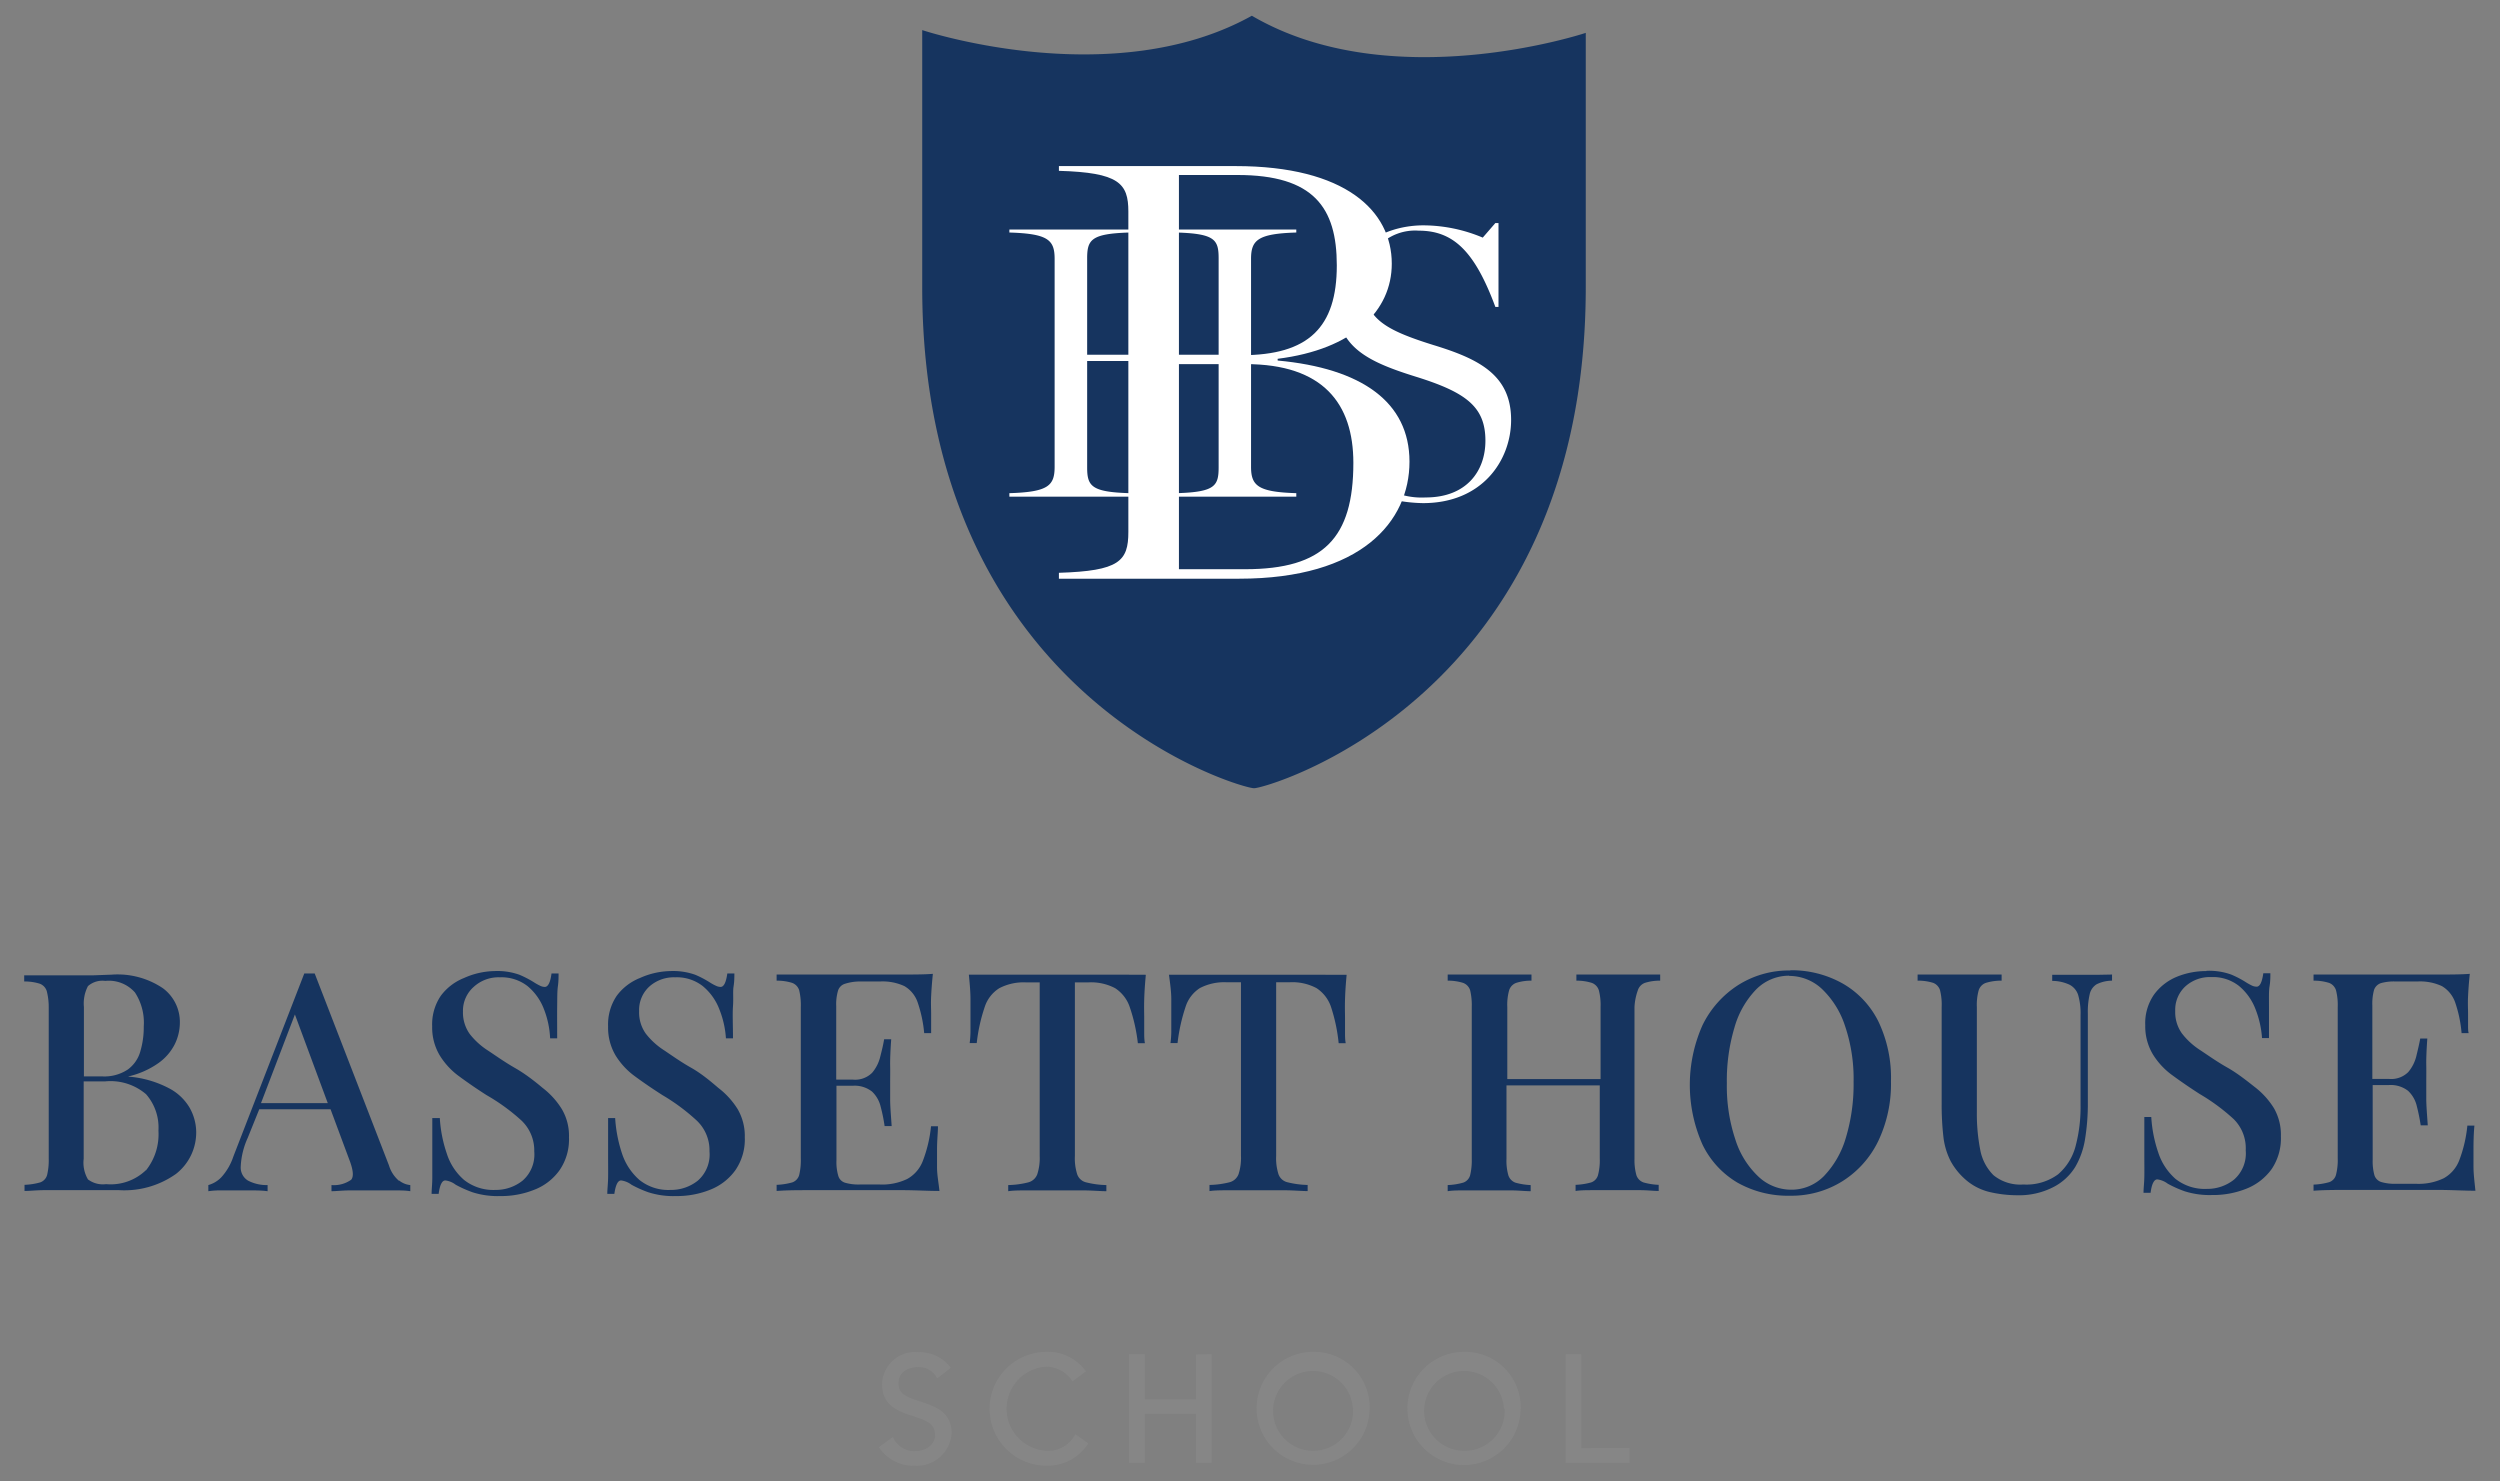 <svg xmlns="http://www.w3.org/2000/svg" width="216" height="128"><rect width="100%" height="100%" fill="#808080" stroke="none"/><path d="M82.22 123.82a3 3 0 01-3.16 2.82 3.6 3.6 0 01-3-1.42l-.13-.18 1.21-.88.12.22a2 2 0 001.84 1c.7 0 1.69-.43 1.69-1.4s-.73-1.25-1.91-1.63-2.67-.86-2.67-2.76a2.84 2.84 0 013.11-2.76A3.32 3.32 0 0182 118l.15.18-1.17.91-.13-.2a1.73 1.73 0 00-1.55-.77c-.83 0-1.67.43-1.67 1.39s.71 1.19 1.88 1.58 2.71.85 2.71 2.73zm10.7.1l-.13.2a2.62 2.62 0 01-2.37 1.23 3.64 3.64 0 010-7.27 2.7 2.7 0 012.1 1.07l.13.21 1.18-.88-.15-.18a4 4 0 00-3.26-1.5 4.92 4.92 0 000 9.84 4.18 4.18 0 003.49-1.75l.12-.18zm10.41-6.9v3.88h-4.42V117h-1.36v9.39h1.36v-4.23h4.42v4.23h1.36V117zm15 4.7a4.88 4.88 0 11-4.88-4.92 4.8 4.8 0 014.89 4.92zm-1.44 0a3.45 3.45 0 10-3.44 3.63 3.44 3.44 0 003.45-3.63zm14.49 0a4.89 4.89 0 11-4.88-4.92 4.8 4.8 0 014.89 4.92zm-1.44 0a3.45 3.45 0 10-3.44 3.63 3.44 3.44 0 003.5-3.63zm6.69 3.4V117h-1.36v9.39h5.52v-1.29z" fill="#868686"/><path d="M16.39 95.72a4.44 4.44 0 00-1.8-1.7 9 9 0 00-3.49-1V93a7.33 7.33 0 002.59-1.15 4.47 4.47 0 001.41-1.63 4.25 4.25 0 00.44-1.84 3.63 3.63 0 00-1.47-3 7 7 0 00-4.42-1.17L8 84.27H2.09v.53a4.35 4.35 0 011.34.19 1 1 0 01.61.64A5.55 5.55 0 014.21 87v13.1a5.49 5.49 0 01-.14 1.42.94.94 0 01-.6.64 5.78 5.78 0 01-1.35.21v.53c.41 0 .93-.06 1.58-.07h6.6a7.7 7.7 0 004.9-1.4 4.54 4.54 0 001.75-3.73 4.35 4.35 0 00-.56-1.98zM7.6 85.2a1.89 1.89 0 011.5-.45 3 3 0 012.56 1 4.76 4.76 0 01.76 2.94 7.31 7.31 0 01-.29 2.13 2.9 2.9 0 01-1.08 1.58 3.66 3.66 0 01-2.24.6H7.25v-6a3.24 3.24 0 01.35-1.8zm5 15.91a4.39 4.39 0 01-3.44 1.2 2.13 2.13 0 01-1.56-.41 2.85 2.85 0 01-.37-1.78v-6.69H9.1a4.73 4.73 0 013.52 1.11 4.37 4.37 0 011.07 3.15 5 5 0 01-1.07 3.42zm21.87.91a2.79 2.79 0 01-.86-1.32l-6.42-16.59h-.9l-6.13 15.82a5 5 0 01-1.05 1.8 2.52 2.52 0 01-1.11.66v.53a7.48 7.48 0 01.88-.07h2.64c.54 0 1.07 0 1.6.07v-.53a3.47 3.47 0 01-1.7-.39 1.32 1.32 0 01-.62-1.22 6.68 6.68 0 01.6-2.46l1-2.48h6.16l1.61 4.33c.35.9.41 1.48.17 1.76a2.57 2.57 0 01-1.7.46v.53c.38 0 .89-.06 1.53-.07h3.79c.57 0 1.07 0 1.49.07v-.53a1.81 1.81 0 01-.96-.39zm-11.92-6.71l2.93-7.66 2.84 7.66zM42.74 83.9a5.63 5.63 0 012.14.32 8.72 8.72 0 011.3.68 4.85 4.85 0 00.51.28.92.92 0 00.38.09c.28 0 .48-.38.58-1.16h.61c0 .32 0 .69-.06 1.12s-.05 1-.06 1.71 0 1.63 0 2.77h-.61A7.83 7.83 0 0047 87.2a4.8 4.8 0 00-1.42-2 3.66 3.66 0 00-2.39-.76 3.16 3.16 0 00-2.23.8 2.75 2.75 0 00-.96 2.15 3.21 3.21 0 00.58 1.94 6.33 6.33 0 001.6 1.45c.68.45 1.45 1 2.31 1.49s1.69 1.13 2.4 1.73a6.8 6.8 0 011.66 1.84 4.53 4.53 0 01.61 2.42 4.7 4.7 0 01-.81 2.84 4.8 4.8 0 01-2.15 1.68 7.69 7.69 0 01-3 .56 7.11 7.11 0 01-2.35-.32 10 10 0 01-1.48-.66 1.83 1.83 0 00-.89-.37c-.29 0-.48.39-.58 1.16h-.61c0-.39.06-.84.06-1.36V96.6H38a11.54 11.54 0 00.6 3.06 5 5 0 001.5 2.29 4.08 4.08 0 002.71.86 3.71 3.71 0 002.35-.81 3 3 0 001-2.52 3.56 3.56 0 00-1.12-2.68 17 17 0 00-3-2.18c-.83-.53-1.6-1.06-2.32-1.59a6.32 6.32 0 01-1.73-1.85 4.7 4.7 0 01-.65-2.5 4.4 4.4 0 01.75-2.65 4.64 4.64 0 012-1.53 6.69 6.69 0 012.65-.6zm15.19 0a5.7 5.7 0 012.14.32 8.59 8.59 0 011.29.68 4 4 0 00.52.28.92.92 0 00.38.09c.28 0 .47-.38.58-1.16h.61c0 .32 0 .69-.07 1.12s0 1-.05 1.71 0 1.63 0 2.77h-.61a8.1 8.1 0 00-.57-2.51 4.82 4.82 0 00-1.43-2 3.64 3.64 0 00-2.39-.76 3.18 3.18 0 00-2.23.8 2.75 2.75 0 00-.88 2.13 3.15 3.15 0 00.58 1.94 6.33 6.33 0 001.6 1.45c.67.45 1.44 1 2.31 1.49s1.66 1.15 2.36 1.75a6.85 6.85 0 011.67 1.84 4.62 4.62 0 01.61 2.42 4.7 4.7 0 01-.81 2.84 4.86 4.86 0 01-2.15 1.68 7.73 7.73 0 01-3 .56 7.07 7.07 0 01-2.35-.32 9.53 9.53 0 01-1.48-.66 1.89 1.89 0 00-.9-.37c-.28 0-.47.39-.58 1.16h-.61c0-.39.06-.84.07-1.36s0-1.2 0-2V96.6h.61a12 12 0 00.59 3.06 5.15 5.15 0 001.51 2.29 4 4 0 002.7.86 3.69 3.69 0 002.35-.81 3 3 0 001-2.52 3.53 3.53 0 00-1.12-2.68 17.26 17.26 0 00-2.94-2.18c-.83-.53-1.61-1.06-2.33-1.59a6.32 6.32 0 01-1.73-1.85 4.7 4.7 0 01-.64-2.5 4.4 4.4 0 01.75-2.65 4.61 4.61 0 012-1.53 6.7 6.7 0 012.64-.6zm23.24 19c-.9 0-1.91-.06-3-.07H70c-1 0-2 0-2.9.07v-.53a5.78 5.78 0 001.35-.21.94.94 0 00.6-.64 5.49 5.49 0 00.14-1.42V87a5.55 5.55 0 00-.14-1.44 1 1 0 00-.61-.64 4.35 4.35 0 00-1.34-.19v-.53h10.74c1 0 2 0 2.76-.06-.07.67-.12 1.31-.15 1.94s0 1.1 0 1.44v1.74h-.6a11.29 11.29 0 00-.57-2.67 2.59 2.59 0 00-1.14-1.39 4.48 4.48 0 00-2.1-.4H74.3a4.22 4.22 0 00-1.3.2.9.9 0 00-.59.58 4.17 4.17 0 00-.16 1.36v6.34h1.45a2.08 2.08 0 001.65-.59 3.34 3.34 0 00.71-1.42c.14-.54.25-1 .33-1.48H77c-.07 1-.1 1.77-.09 2.3s0 1 0 1.45V95c0 .53.06 1.29.13 2.29h-.61a14.51 14.51 0 00-.34-1.67 2.62 2.62 0 00-.75-1.31 2.43 2.43 0 00-1.68-.5h-1.39v6.44a4.19 4.19 0 00.16 1.35.87.87 0 00.59.59 4.17 4.17 0 001.28.15H76a5 5 0 002.39-.48 3 3 0 001.34-1.55 11.46 11.46 0 00.71-3h.6c0 .51-.08 1.18-.08 2v1.54c0 .67.14 1.36.21 2.07zM99 84.22c-.07.74-.12 1.45-.14 2.15s0 1.23 0 1.6v1.16c0 .37 0 .69.06 1h-.61a14.64 14.64 0 00-.7-3.12 3.13 3.13 0 00-1.26-1.63 4.46 4.46 0 00-2.35-.5h-1.13v15a4.55 4.55 0 00.2 1.58 1.08 1.08 0 00.79.7 7.77 7.77 0 001.73.23v.53c-.5 0-1.13-.06-1.9-.07h-4.77c-.75 0-1.35 0-1.81.07v-.53a7.66 7.66 0 001.72-.23 1.14 1.14 0 00.79-.7 4.51 4.51 0 00.21-1.58v-15h-1.16a4.53 4.53 0 00-2.33.5A3 3 0 0085.08 87a14.73 14.73 0 00-.69 3.12h-.61a7.91 7.91 0 00.07-1v-2.76c0-.7-.07-1.41-.14-2.15h12.86zm17.35 0c-.07.74-.12 1.45-.14 2.15s0 1.23 0 1.6v1.16c0 .37 0 .69.06 1h-.61A14.64 14.64 0 00115 87a3.13 3.13 0 00-1.26-1.63 4.44 4.44 0 00-2.35-.5h-1.13v15a4.55 4.55 0 00.2 1.58 1.08 1.08 0 00.79.7 7.77 7.77 0 001.73.23v.53c-.49 0-1.13-.06-1.9-.07h-4.77c-.75 0-1.35 0-1.81.07v-.53a7.66 7.66 0 001.72-.23 1.14 1.14 0 00.79-.7 4.51 4.51 0 00.21-1.58v-15H106a4.53 4.53 0 00-2.33.5 3 3 0 00-1.24 1.63 15.38 15.38 0 00-.69 3.12h-.61a7.91 7.91 0 00.07-1v-2.76c0-.7-.1-1.36-.2-2.14h12.86zM141.22 87v13.1a4.93 4.93 0 00.16 1.42 1 1 0 00.61.64 5.66 5.66 0 001.32.21v.53c-.39 0-.9-.06-1.53-.07h-4c-.66 0-1.21 0-1.65.07v-.53a5.78 5.78 0 001.35-.21.93.93 0 00.59-.64 5 5 0 00.15-1.42v-6.32h-8.06v6.34a4.6 4.6 0 00.16 1.42 1 1 0 00.61.64 5.66 5.66 0 001.32.21v.53c-.43 0-1-.06-1.6-.07h-4c-.64 0-1.17 0-1.57.07v-.53a5.67 5.67 0 001.34-.21.94.94 0 00.6-.64 5.49 5.49 0 00.14-1.42V87a5.55 5.55 0 00-.14-1.44 1 1 0 00-.61-.64 4.33 4.33 0 00-1.33-.19v-.53h7.24v.53a4.2 4.2 0 00-1.32.19 1 1 0 00-.61.64 4.66 4.66 0 00-.16 1.44v6.23h8.06V87a5.06 5.06 0 00-.15-1.44 1 1 0 00-.61-.64 4.33 4.33 0 00-1.33-.19v-.53h7.24v.53a4.2 4.2 0 00-1.32.19 1 1 0 00-.61.64 5 5 0 00-.29 1.44zm13.47-3.17a9 9 0 014.56 1.17 7.72 7.72 0 013.05 3.27 11.25 11.25 0 011.08 5.16 11.45 11.45 0 01-1.11 5.18 8.42 8.42 0 01-3.09 3.45 8.29 8.29 0 01-4.51 1.25 8.88 8.88 0 01-4.57-1.14 7.7 7.7 0 01-3-3.27 12.68 12.68 0 010-10.33 8.57 8.57 0 013.08-3.46 8.19 8.19 0 014.51-1.26zm-.1.47a4 4 0 00-2.86 1.19 7.76 7.76 0 00-1.87 3.28 16 16 0 00-.66 4.83 14.54 14.54 0 00.74 4.87 7.46 7.46 0 002 3.2 4.12 4.12 0 002.82 1.12 3.92 3.92 0 002.84-1.19 8 8 0 001.88-3.29 16 16 0 00.67-4.82 14.26 14.26 0 00-.75-4.88 7.68 7.68 0 00-2-3.18 4.13 4.13 0 00-2.81-1.11zm27.89-.1v.53a3.06 3.06 0 00-1.33.31 1.34 1.34 0 00-.6.86 6.69 6.69 0 00-.16 1.68v7.63a19.15 19.15 0 01-.24 3.2 6.94 6.94 0 01-.84 2.4 4.76 4.76 0 01-1.95 1.78 6.45 6.45 0 01-3.05.68 10.46 10.46 0 01-2.45-.29 4.87 4.87 0 01-2.09-1.11 5.8 5.8 0 01-1.24-1.56 6.18 6.18 0 01-.61-2 24.32 24.32 0 01-.16-3V87a5.14 5.14 0 00-.14-1.44 1 1 0 00-.59-.64 4.32 4.32 0 00-1.35-.19v-.53h7.26v.53a4.44 4.44 0 00-1.36.19 1 1 0 00-.62.64 4.66 4.66 0 00-.16 1.44v9.14a16.06 16.06 0 00.29 3.19 4.16 4.16 0 001.15 2.21 3.67 3.67 0 002.58.8 4.61 4.61 0 003-.88 4.8 4.8 0 001.51-2.43 13.08 13.08 0 00.43-3.53v-7.8a5.62 5.62 0 00-.21-1.74 1.51 1.51 0 00-.74-.88 3.55 3.55 0 00-1.5-.33v-.53h4.08zm8.16-.32a5.6 5.6 0 012.13.32 8.26 8.26 0 011.3.68 4.85 4.85 0 00.51.28 1 1 0 00.39.09c.28 0 .47-.38.58-1.16h.61c0 .32 0 .69-.07 1.12s-.05 1-.05 1.71v2.77h-.6a8.39 8.39 0 00-.57-2.51 4.82 4.82 0 00-1.43-2 3.64 3.64 0 00-2.39-.76 3.16 3.16 0 00-2.23.8 2.75 2.75 0 00-.88 2.13 3.15 3.15 0 00.58 1.94 6.27 6.27 0 001.59 1.45c.68.45 1.45 1 2.32 1.49s1.67 1.13 2.37 1.68a6.85 6.85 0 011.67 1.84 4.62 4.62 0 01.6 2.42 4.77 4.77 0 01-.8 2.84 4.92 4.92 0 01-2.15 1.68 7.73 7.73 0 01-3 .56 7.07 7.07 0 01-2.35-.32 9.53 9.53 0 01-1.48-.66 1.89 1.89 0 00-.9-.37c-.28 0-.48.39-.58 1.16h-.61c0-.39.06-.84.07-1.36s0-1.2 0-2v-3.19h.6a11.54 11.54 0 00.6 3.06 5.13 5.13 0 001.5 2.29 4.08 4.08 0 002.71.86 3.69 3.69 0 002.35-.81 3 3 0 001-2.52A3.53 3.53 0 00193 96.7a17 17 0 00-2.95-2.18c-.82-.53-1.6-1.06-2.32-1.59a6.32 6.32 0 01-1.73-1.85 4.7 4.7 0 01-.65-2.5 4.33 4.33 0 01.76-2.65 4.61 4.61 0 011.95-1.53 6.7 6.7 0 012.58-.5zm23.24 19c-.9 0-1.91-.06-3-.07h-8.1c-1 0-2 0-2.89.07v-.53a5.78 5.78 0 001.35-.21.91.91 0 00.59-.64 5 5 0 00.15-1.42V87a5.06 5.06 0 00-.15-1.44 1 1 0 00-.6-.64 4.4 4.4 0 00-1.34-.19v-.53h10.74c1 0 1.95 0 2.76-.06-.07.67-.12 1.31-.15 1.94s0 1.1 0 1.44v1c0 .35 0 .54.05.74h-.61a10.87 10.87 0 00-.56-2.67 2.63 2.63 0 00-1.14-1.39 4.48 4.48 0 00-2.1-.4H207a4.22 4.22 0 00-1.28.14.94.94 0 00-.6.58 4.54 4.54 0 00-.15 1.36v6.34h1.45a2.08 2.08 0 001.65-.59 3.34 3.34 0 00.71-1.42c.13-.54.24-1 .33-1.48h.61c-.07 1-.1 1.77-.09 2.3s0 1 0 1.45v1.46c0 .53.06 1.29.13 2.29h-.61a17 17 0 00-.34-1.67 2.62 2.62 0 00-.75-1.31 2.44 2.44 0 00-1.68-.5H205v6.44a4.55 4.55 0 00.15 1.35.91.91 0 00.6.59 4.17 4.17 0 001.28.15h1.72a5 5 0 002.39-.48 3 3 0 001.34-1.55 11.5 11.5 0 00.7-3h.61c-.05.51-.08 1.18-.08 2v1.54c0 .67.1 1.42.17 2.13zM108.16 1.36C96.11 8.07 79.68 2.6 79.68 2.6v22.22c0 35.57 27.8 43.37 28.67 43.28.86.09 28.66-7.71 28.66-43.28V2.84s-16.77 5.59-28.85-1.48z" fill="#16345f"/><path d="M123.81 29.8c-4.11-1.29-5.93-2.28-5.93-5.26a4.39 4.39 0 014.7-4.61c3 0 4.84 1.79 6.62 6.59h.27v-7.25h-.27l-1.09 1.26a13.31 13.31 0 00-5.11-1.06c-4 0-7.48 2.58-7.48 6.72 0 3.84 2.78 5.1 6.82 6.36 4.37 1.36 6 2.62 6 5.53 0 2.61-1.62 4.9-5.16 4.9a6.36 6.36 0 01-5.42-2.51l.34 2a13.32 13.32 0 004.85 1c5.13 0 7.61-3.71 7.61-7.19 0-3.9-2.81-5.28-6.75-6.48zm-36.6 12.81c3.38-.1 3.91-.66 3.91-2.29V22.38c0-1.63-.53-2.19-3.91-2.29v-.26h10.36v.26c-3.31.1-3.64.63-3.64 2.25v8.31h11.36v-8.31c0-1.62-.3-2.15-3.61-2.25v-.26H112v.26c-3.34.1-3.91.66-3.91 2.29v17.94c0 1.63.57 2.19 3.91 2.29v.3h-10.32v-.3c3.31-.1 3.61-.63 3.61-2.25v-9.17H93.93v9.17c0 1.62.33 2.15 3.64 2.25v.3H87.21z" fill="#fff"/><path d="M91.49 49.49c5.21-.16 6-1 6-3.53V18.28c0-2.45-.82-3.37-6-3.52v-.41h15.27c9.5 0 13.49 3.88 13.49 8.43 0 4.08-3.32 7.4-9.86 8.22v.15c7.25.67 11.39 3.58 11.39 8.74S117.64 50 107.07 50H91.49zm15.78-18.8c5.78 0 8.23-2.4 8.23-7.76 0-5-2-7.81-8.58-7.81h-5.06v15.57zm.31 18.49c6.79 0 9.35-2.71 9.35-9.19 0-5.11-2.61-8.53-9.3-8.53h-5.77v17.72z" fill="#fff"/></svg>